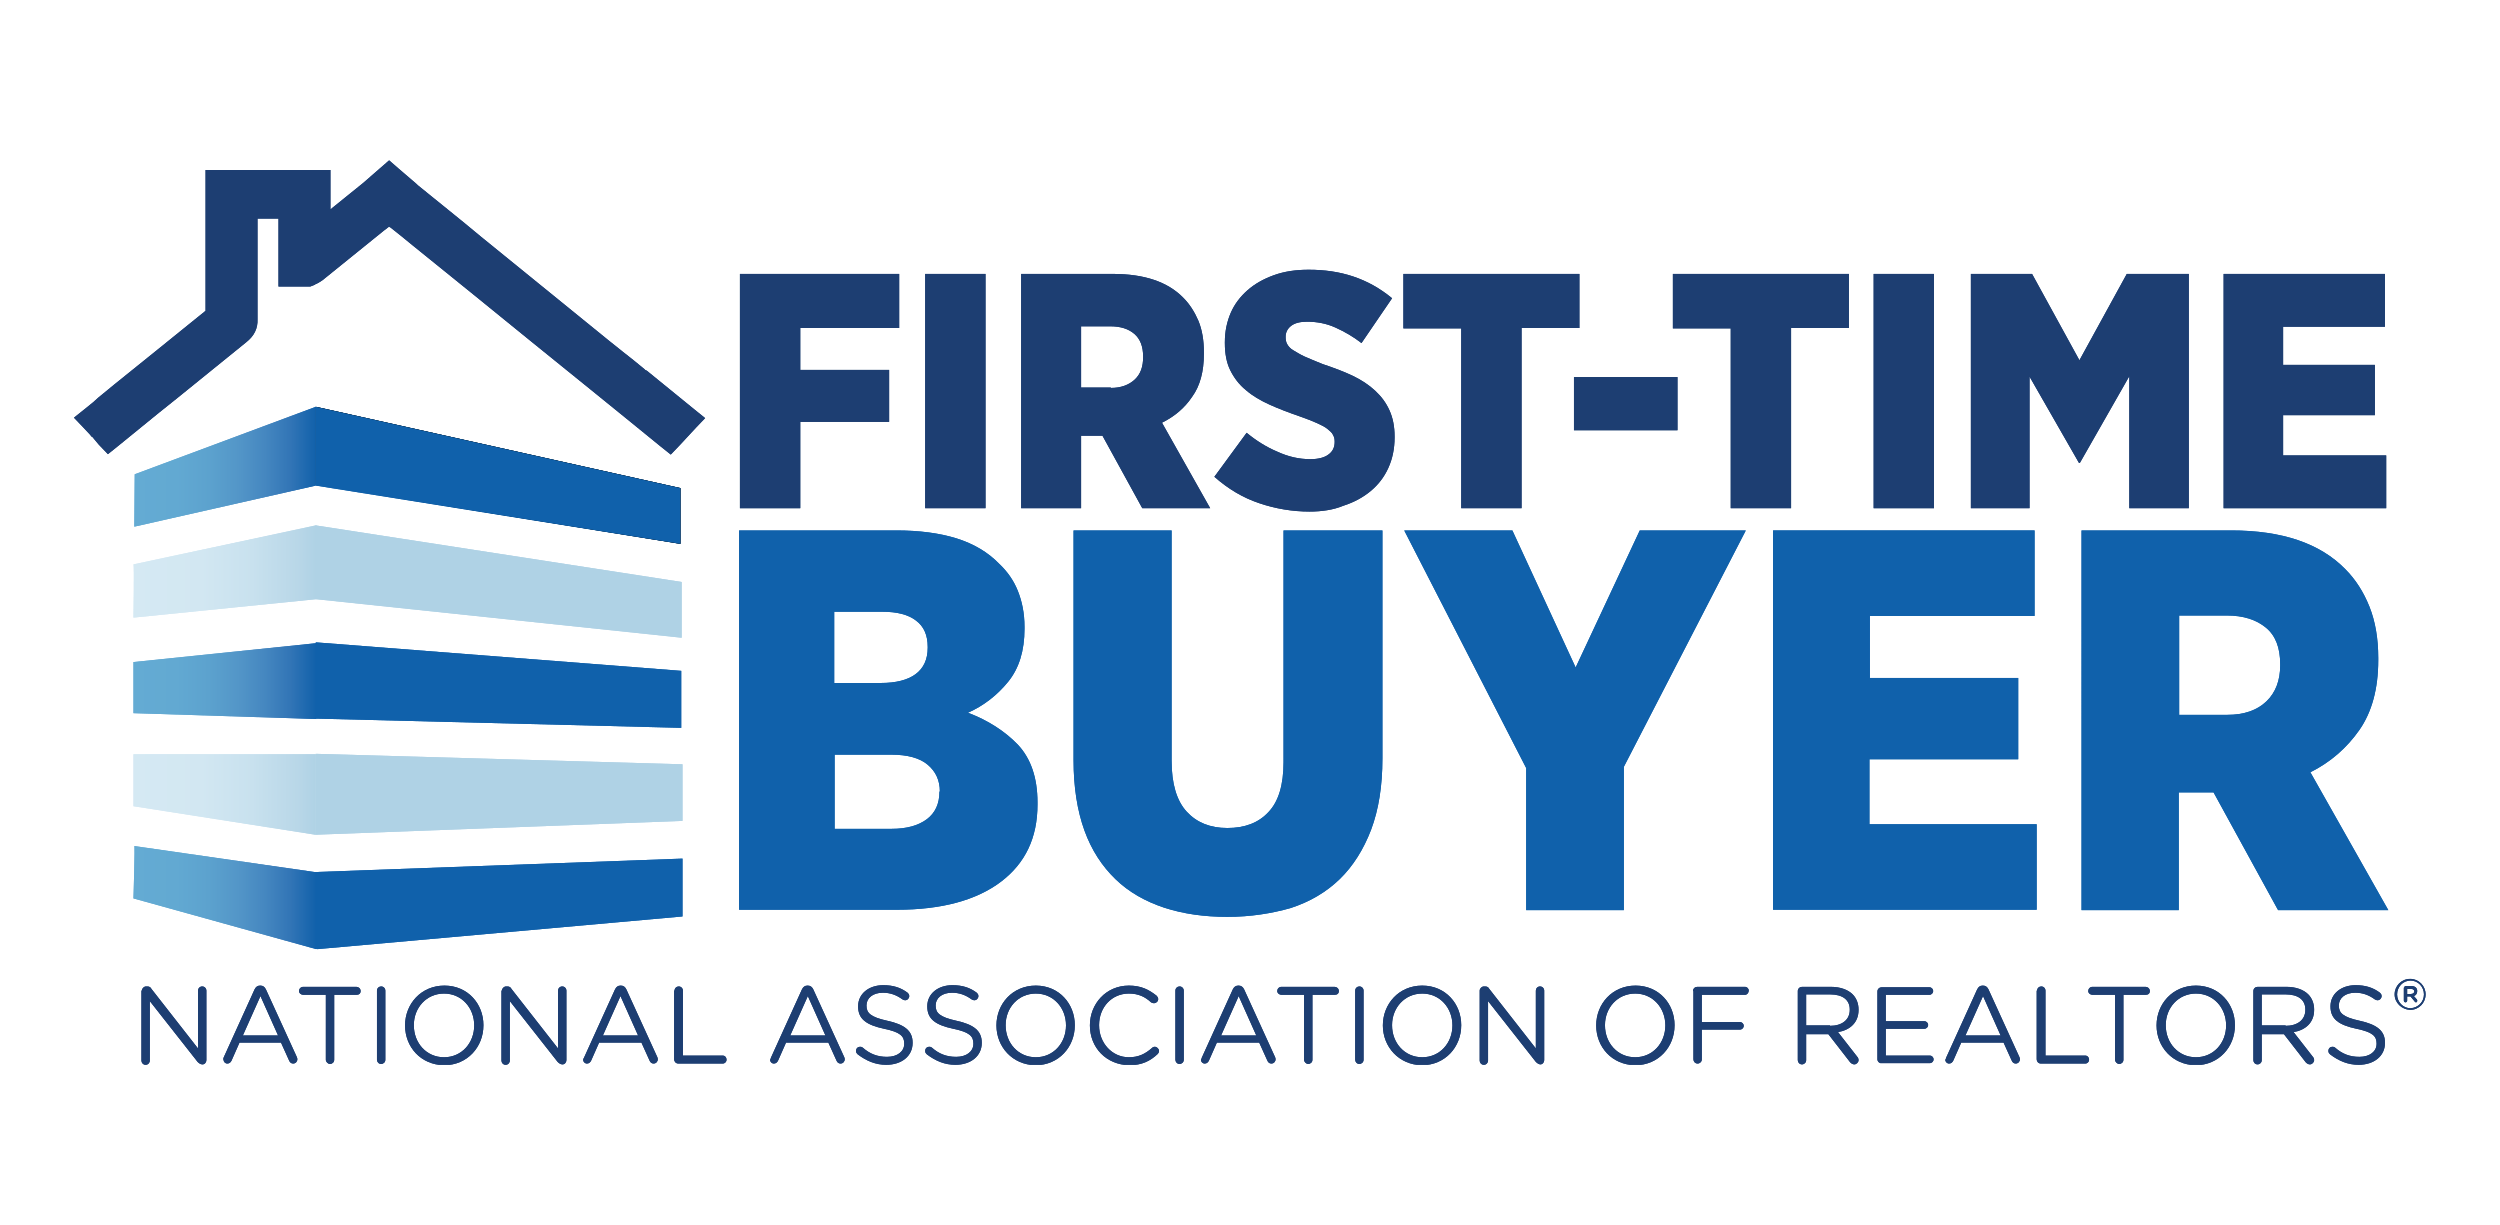 <?xml version="1.0" encoding="utf-8"?>
<svg version="1.1" xmlns:xlink="http://www.w3.org/1999/xlink" width="510px" height="250px" xmlns="http://www.w3.org/2000/svg">
  <defs>
    <path d="M 0 0  L 561.2 0  L 561.2 215.8  L 0 215.8  Z " fill-rule="evenodd" fill="black" id="path16" />
    <clipPath id="clip17">
      <use xlink:href="#path16" />
    </clipPath>
    <style type="text/css">
	.st0{fill:#1D3E72;}
	.st1{fill:#1061AB;}
	.st2{fill:#AFD2E5;}
	.st3{fill:url(#SVGID_1_);}
	.st4{fill:url(#SVGID_2_);}
	.st5{fill:url(#SVGID_3_);}
	.st6{fill:url(#SVGID_4_);}
	.st7{fill:url(#SVGID_5_);}
	.st8{fill:url(#SVGID_6_);}
	.st9{fill:url(#SVGID_7_);}
	.st10{fill:url(#SVGID_8_);}
	.st11{fill:url(#SVGID_9_);}
	.st12{fill:url(#SVGID_10_);}
</style>
    <defs>
</defs>
    <g>
	<path class="st0" d="M159,27.1h38v12.9h-23.6V50h21.2v12.4h-21.2V83H159V27.1z" />
	<path class="st0" d="M203.2,27.1h14.4V83h-14.4V27.1z" />
	<path class="st0" d="M226.1,27.1h21.9c7.5,0,13.1,1.9,16.8,5.7c1.5,1.5,2.7,3.4,3.6,5.5c0.9,2.2,1.3,4.7,1.3,7.5v0.4   c0,4.1-0.9,7.6-2.8,10.2c-1.8,2.7-4.2,4.7-7.2,6.2L271.2,83H255l-9.5-17.3h-5.1V83h-14.3V27.1z M247.5,54.3c2.4,0,4.3-0.7,5.7-2   s2-3.1,2-5.3v-0.2c0-2.4-0.7-4.2-2.1-5.4c-1.4-1.2-3.3-1.8-5.7-1.8h-7v14.6H247.5z" />
	<path class="st0" d="M294.9,83.8c-4.1,0-8.2-0.7-12-2c-3.9-1.3-7.4-3.4-10.7-6.3l7.7-10.5c2.3,1.9,4.7,3.4,7.3,4.5   c2.6,1.2,5.2,1.8,7.9,1.8c1.9,0,3.4-0.4,4.3-1.1c1-0.7,1.5-1.7,1.5-3v-0.1c0-0.6-0.1-1.1-0.4-1.6c-0.2-0.5-0.7-0.9-1.3-1.4   c-0.6-0.5-1.4-0.9-2.5-1.4c-1.1-0.5-2.4-1-4.1-1.6c-2.6-0.9-5-1.8-7.2-2.8c-2.2-1-4.1-2.1-5.7-3.5c-1.6-1.3-2.8-2.9-3.7-4.7   c-0.9-1.8-1.3-4-1.3-6.5v-0.2c0-2.6,0.5-4.9,1.4-7c0.9-2.1,2.3-3.9,4-5.4c1.7-1.5,3.8-2.7,6.3-3.6c2.5-0.9,5.2-1.3,8.3-1.3   c3.8,0,7.3,0.5,10.6,1.6c3.3,1.1,6.4,2.8,9.3,5.2l-7.3,10.7c-1.9-1.5-4-2.7-6.2-3.7c-2.2-1-4.5-1.4-6.8-1.4c-1.6,0-2.9,0.3-3.8,1   c-0.9,0.7-1.3,1.6-1.3,2.6v0.1c0,0.6,0.1,1.2,0.4,1.7c0.3,0.5,0.7,1,1.4,1.4s1.6,1,2.7,1.5c1.1,0.5,2.6,1.1,4.3,1.8   c2.7,0.9,5.1,1.8,7.2,2.8c2.1,1,3.9,2.2,5.4,3.6c1.5,1.4,2.6,2.9,3.4,4.7c0.8,1.8,1.2,3.8,1.2,6.2v0.2c0,2.7-0.5,5.1-1.5,7.3   c-1,2.2-2.4,4-4.2,5.5c-1.8,1.5-4,2.7-6.5,3.5C300.6,83.4,297.8,83.8,294.9,83.8z" />
	<path class="st0" d="M331.1,40.1h-13.8V27.1h42v12.9h-13.8V83h-14.4V40.1z" />
	<path class="st0" d="M358,51.7h24.7v12.7H358V51.7z" />
	<path class="st0" d="M395.4,40.1h-13.8V27.1h42v12.9h-13.8V83h-14.4V40.1z" />
	<path class="st0" d="M429.5,27.1h14.4V83h-14.4V27.1z" />
	<path class="st0" d="M452.5,27.1h14.8l11.3,20.6l11.3-20.6h14.8V83h-14.2V51.5l-11.8,20.7h-0.2l-11.8-20.6V83h-14V27.1z" />
	<path class="st0" d="M513,27.1h38.5v12.6h-24.3v9.1h21.9v12h-21.9v9.6h24.6V83H513V27.1z" />
</g>
    <g>
	<path class="st1" d="M158.8,88.3h37.5c5.4,0,10.2,0.6,14.4,1.9c4.1,1.3,7.5,3.3,10.2,6.1c1.9,1.8,3.4,3.9,4.4,6.4   c1,2.5,1.6,5.3,1.6,8.6v0.5c0,5.2-1.3,9.4-3.9,12.6c-2.6,3.2-5.8,5.7-9.6,7.4c4.8,1.8,8.8,4.4,11.9,7.6c3.1,3.3,4.7,7.9,4.7,13.8   v0.5c0,7.9-2.9,14-8.7,18.4c-5.8,4.4-14.1,6.7-24.8,6.7h-37.7V88.3z M203.8,116.1c0-2.8-0.9-4.9-2.8-6.3c-1.8-1.4-4.5-2.1-8-2.1   h-11.5v17h11.1c3.6,0,6.4-0.7,8.3-2.1c1.9-1.4,2.9-3.5,2.9-6.3V116.1z M206.7,150.6c0-2.7-1-4.8-2.9-6.4c-1.9-1.6-4.8-2.4-8.7-2.4   h-13.5v17.7h13.6c3.6,0,6.4-0.8,8.4-2.3s3-3.7,3-6.5V150.6z" />
	<path class="st1" d="M275.3,180.5c-5.5,0-10.5-0.7-15.1-2.2c-4.5-1.5-8.4-3.7-11.6-6.8c-3.2-3.1-5.7-6.9-7.4-11.6   c-1.7-4.7-2.6-10.3-2.6-16.8V88.3h23.4v55c0,5.4,1.2,9.5,3.6,12.1c2.4,2.6,5.6,3.9,9.7,3.9c4.1,0,7.4-1.2,9.8-3.8   c2.4-2.5,3.6-6.5,3.6-11.9V88.3h23.6v54.4c0,6.6-0.9,12.2-2.7,17c-1.8,4.7-4.3,8.7-7.5,11.8c-3.2,3.1-7.1,5.4-11.7,6.9   C285.8,179.7,280.8,180.5,275.3,180.5z" />
	<path class="st1" d="M346.6,145l-29.1-56.7h25.8l15.1,32.7l15.3-32.7H399l-29.1,56.4v34.2h-23.3V145z" />
	<path class="st1" d="M405.5,88.3h62.4v20.4h-39.3v14.8H464v19.4h-35.5v15.5h39.9v20.4h-62.9V88.3z" />
	<path class="st1" d="M479.2,88.3h35.6c12.2,0,21.2,3.1,27.2,9.2c2.5,2.5,4.4,5.5,5.8,9c1.4,3.5,2.1,7.6,2.1,12.2v0.6   c0,6.7-1.5,12.3-4.5,16.6c-3,4.3-6.9,7.7-11.7,10.1l18.6,32.9h-26.3l-15.4-28.1h-8.3v28.1h-23.2V88.3z M513.9,132.3   c4,0,7.1-1.1,9.3-3.2c2.2-2.1,3.3-5,3.3-8.6v-0.3c0-3.9-1.1-6.8-3.4-8.7c-2.3-1.9-5.4-2.9-9.3-2.9h-11.4v23.7H513.9z" />
</g>
    <g>
	<path class="st0" d="M16.3,198.1c0-0.5,0.5-1,1-1h0.3c0.5,0,0.8,0.2,1,0.6l11.1,14.2v-13.8c0-0.5,0.4-1,1-1c0.6,0,1,0.5,1,1v16.6   c0,0.5-0.4,1-0.9,1h-0.1c-0.4,0-0.8-0.3-1.1-0.6l-11.4-14.5v14.2c0,0.5-0.4,1-1,1c-0.6,0-1-0.5-1-1V198.1z" />
	<path class="st0" d="M35.8,214.1l7.4-16.3c0.3-0.6,0.7-0.9,1.3-0.9h0.1c0.6,0,1,0.3,1.3,0.9l7.4,16.2c0.1,0.2,0.1,0.4,0.1,0.5   c0,0.5-0.4,1-1,1c-0.5,0-0.8-0.3-1-0.8l-1.9-4.2H39.6l-1.9,4.3c-0.2,0.4-0.5,0.7-1,0.7c-0.5,0-0.9-0.4-0.9-0.9   C35.7,214.5,35.7,214.4,35.8,214.1z M48.8,208.8l-4.2-9.4l-4.2,9.4H48.8z" />
	<path class="st0" d="M60.1,199.1h-5.3c-0.5,0-1-0.4-1-0.9s0.4-1,1-1h12.7c0.5,0,1,0.4,1,1s-0.4,0.9-1,0.9h-5.3v15.5   c0,0.6-0.5,1-1,1s-1-0.5-1-1V199.1z" />
	<path class="st0" d="M72.4,198.1c0-0.6,0.5-1,1-1c0.6,0,1,0.5,1,1v16.5c0,0.6-0.5,1-1,1c-0.6,0-1-0.5-1-1V198.1z" />
	<path class="st0" d="M79.1,206.4L79.1,206.4c0-5.1,3.8-9.5,9.4-9.5c5.6,0,9.3,4.4,9.3,9.4v0.1c0,5.1-3.8,9.5-9.4,9.5   C82.8,215.8,79.1,211.5,79.1,206.4z M95.6,206.4L95.6,206.4c0-4.2-3-7.6-7.2-7.6s-7.2,3.4-7.2,7.5v0.1c0,4.2,3,7.6,7.2,7.6   S95.6,210.6,95.6,206.4z" />
	<path class="st0" d="M102.2,198.1c0-0.5,0.5-1,1-1h0.3c0.5,0,0.8,0.2,1,0.6l11.1,14.2v-13.8c0-0.5,0.4-1,1-1c0.6,0,1,0.5,1,1v16.6   c0,0.5-0.4,1-0.9,1h-0.1c-0.4,0-0.8-0.3-1.1-0.6l-11.4-14.5v14.2c0,0.5-0.4,1-1,1c-0.6,0-1-0.5-1-1V198.1z" />
	<path class="st0" d="M121.8,214.1l7.4-16.3c0.3-0.6,0.7-0.9,1.3-0.9h0.1c0.6,0,1,0.3,1.3,0.9l7.4,16.2c0.1,0.2,0.1,0.4,0.1,0.5   c0,0.5-0.4,1-1,1c-0.5,0-0.8-0.3-1-0.8l-1.9-4.2h-10.1l-1.9,4.3c-0.2,0.4-0.5,0.7-1,0.7c-0.5,0-0.9-0.4-0.9-0.9   C121.6,214.5,121.6,214.4,121.8,214.1z M134.7,208.8l-4.2-9.4l-4.2,9.4H134.7z" />
	<path class="st0" d="M143.4,198.1c0-0.6,0.5-1,1-1c0.6,0,1,0.5,1,1v15.5h9.5c0.5,0,0.9,0.4,0.9,1c0,0.5-0.4,0.9-0.9,0.9h-10.6   c-0.6,0-1-0.5-1-1V198.1z" />
	<path class="st0" d="M166.4,214.1l7.4-16.3c0.3-0.6,0.7-0.9,1.3-0.9h0.1c0.6,0,1,0.3,1.3,0.9l7.4,16.2c0.1,0.2,0.1,0.4,0.1,0.5   c0,0.5-0.4,1-1,1c-0.5,0-0.8-0.3-1-0.8l-1.9-4.2h-10.1l-1.9,4.3c-0.2,0.4-0.5,0.7-1,0.7c-0.5,0-0.9-0.4-0.9-0.9   C166.3,214.5,166.3,214.4,166.4,214.1z M179.4,208.8l-4.2-9.4l-4.2,9.4H179.4z" />
	<path class="st0" d="M187.1,213.3c-0.2-0.2-0.4-0.4-0.4-0.8c0-0.6,0.4-1,1-1c0.3,0,0.5,0.1,0.6,0.2c1.7,1.5,3.5,2.2,5.8,2.2   c2.5,0,4.1-1.3,4.1-3.1v-0.1c0-1.7-0.9-2.7-4.8-3.5c-4.2-0.9-6.2-2.3-6.2-5.3v-0.1c0-2.9,2.5-5,6-5c2.4,0,4.2,0.6,5.8,1.8   c0.2,0.2,0.4,0.4,0.4,0.8c0,0.5-0.4,1-1,1c-0.2,0-0.4-0.1-0.6-0.2c-1.5-1.1-3-1.6-4.7-1.6c-2.4,0-3.9,1.3-3.9,3v0.1   c0,1.7,0.9,2.7,5,3.6c4.1,0.9,6,2.4,6,5.2v0.1c0,3.1-2.6,5.2-6.3,5.2C191.4,215.8,189.2,214.9,187.1,213.3z" />
	<path class="st0" d="M203.6,213.3c-0.2-0.2-0.4-0.4-0.4-0.8c0-0.6,0.4-1,1-1c0.3,0,0.5,0.1,0.6,0.2c1.7,1.5,3.5,2.2,5.8,2.2   c2.5,0,4.1-1.3,4.1-3.1v-0.1c0-1.7-0.9-2.7-4.8-3.5c-4.2-0.9-6.2-2.3-6.2-5.3v-0.1c0-2.9,2.5-5,6-5c2.4,0,4.2,0.6,5.8,1.8   c0.2,0.2,0.4,0.4,0.4,0.8c0,0.5-0.4,1-1,1c-0.2,0-0.4-0.1-0.6-0.2c-1.5-1.1-3-1.6-4.7-1.6c-2.4,0-3.9,1.3-3.9,3v0.1   c0,1.7,0.9,2.7,5,3.6c4.1,0.9,6,2.4,6,5.2v0.1c0,3.1-2.6,5.2-6.3,5.2C207.9,215.8,205.7,214.9,203.6,213.3z" />
	<path class="st0" d="M220.2,206.4L220.2,206.4c0-5.1,3.8-9.5,9.4-9.5c5.6,0,9.3,4.4,9.3,9.4v0.1c0,5.1-3.8,9.5-9.4,9.5   C224,215.8,220.2,211.5,220.2,206.4z M236.8,206.4L236.8,206.4c0-4.2-3-7.6-7.2-7.6s-7.2,3.4-7.2,7.5v0.1c0,4.2,3,7.6,7.2,7.6   S236.8,210.6,236.8,206.4z" />
	<path class="st0" d="M242.5,206.4L242.5,206.4c0-5.2,3.9-9.5,9.3-9.5c3,0,4.8,1,6.6,2.4c0.2,0.2,0.4,0.5,0.4,0.8c0,0.6-0.5,1-1,1   c-0.3,0-0.5-0.1-0.7-0.2c-1.4-1.3-3-2.1-5.3-2.1c-4.1,0-7.1,3.3-7.1,7.5v0.1c0,4.2,3.1,7.6,7.1,7.6c2.3,0,3.9-0.8,5.5-2.2   c0.2-0.2,0.4-0.3,0.7-0.3c0.5,0,1,0.5,1,1c0,0.3-0.2,0.6-0.3,0.7c-1.8,1.7-3.8,2.7-6.8,2.7C246.4,215.8,242.5,211.7,242.5,206.4z" />
	<path class="st0" d="M262.9,198.1c0-0.6,0.5-1,1-1c0.6,0,1,0.5,1,1v16.5c0,0.6-0.5,1-1,1c-0.6,0-1-0.5-1-1V198.1z" />
	<path class="st0" d="M269.2,214.1l7.4-16.3c0.3-0.6,0.7-0.9,1.3-0.9h0.1c0.6,0,1,0.3,1.3,0.9l7.4,16.2c0.1,0.2,0.1,0.4,0.1,0.5   c0,0.5-0.4,1-1,1c-0.5,0-0.8-0.3-1-0.8l-1.9-4.2h-10.1l-1.9,4.3c-0.2,0.4-0.5,0.7-1,0.7c-0.5,0-0.9-0.4-0.9-0.9   C269.1,214.5,269.1,214.4,269.2,214.1z M282.2,208.8l-4.2-9.4l-4.2,9.4H282.2z" />
	<path class="st0" d="M293.5,199.1h-5.3c-0.5,0-1-0.4-1-0.9s0.4-1,1-1h12.7c0.5,0,1,0.4,1,1s-0.4,0.9-1,0.9h-5.3v15.5   c0,0.6-0.5,1-1,1s-1-0.5-1-1V199.1z" />
	<path class="st0" d="M305.8,198.1c0-0.6,0.5-1,1-1c0.6,0,1,0.5,1,1v16.5c0,0.6-0.5,1-1,1c-0.6,0-1-0.5-1-1V198.1z" />
	<path class="st0" d="M312.4,206.4L312.4,206.4c0-5.1,3.8-9.5,9.4-9.5c5.6,0,9.3,4.4,9.3,9.4v0.1c0,5.1-3.8,9.5-9.4,9.5   C316.2,215.8,312.4,211.5,312.4,206.4z M329,206.4L329,206.4c0-4.2-3-7.6-7.2-7.6s-7.2,3.4-7.2,7.5v0.1c0,4.2,3,7.6,7.2,7.6   S329,210.6,329,206.4z" />
	<path class="st0" d="M335.5,198.1c0-0.5,0.5-1,1-1h0.3c0.5,0,0.8,0.2,1,0.6l11.1,14.2v-13.8c0-0.5,0.4-1,1-1c0.6,0,1,0.5,1,1v16.6   c0,0.5-0.4,1-0.9,1H350c-0.4,0-0.8-0.3-1.1-0.6l-11.4-14.5v14.2c0,0.5-0.4,1-1,1c-0.6,0-1-0.5-1-1V198.1z" />
	<path class="st0" d="M363.3,206.4L363.3,206.4c0-5.1,3.8-9.5,9.4-9.5c5.6,0,9.3,4.4,9.3,9.4v0.1c0,5.1-3.8,9.5-9.4,9.5   C367,215.8,363.3,211.5,363.3,206.4z M379.8,206.4L379.8,206.4c0-4.2-3-7.6-7.2-7.6s-7.2,3.4-7.2,7.5v0.1c0,4.2,3,7.6,7.2,7.6   S379.8,210.6,379.8,206.4z" />
	<path class="st0" d="M386.4,198.2c0-0.6,0.5-1,1-1h11.4c0.5,0,0.9,0.4,0.9,0.9c0,0.5-0.4,1-0.9,1h-10.3v6.5h9.1   c0.5,0,0.9,0.4,0.9,0.9c0,0.5-0.4,0.9-0.9,0.9h-9.1v7.1c0,0.6-0.5,1-1,1c-0.6,0-1-0.5-1-1V198.2z" />
	<path class="st0" d="M411.4,198.2c0-0.6,0.5-1,1-1h6.9c2.3,0,4.1,0.7,5.2,1.8c0.9,0.9,1.4,2.2,1.4,3.6v0.1c0,3-2,4.8-4.9,5.3   l4.6,5.9c0.2,0.2,0.3,0.5,0.3,0.8c0,0.5-0.5,1-1,1c-0.4,0-0.7-0.2-1-0.5l-5.2-6.7h-5.3v6.2c0,0.6-0.5,1-1,1c-0.6,0-1-0.5-1-1V198.2   z M419.1,206.5c2.8,0,4.7-1.4,4.7-3.8v-0.1c0-2.3-1.7-3.6-4.7-3.6h-5.7v7.4H419.1z" />
	<path class="st0" d="M430.4,214.5v-16.2c0-0.6,0.5-1,1-1h11.4c0.5,0,0.9,0.4,0.9,0.9c0,0.5-0.4,0.9-0.9,0.9h-10.4v6.3h9.2   c0.5,0,0.9,0.4,0.9,0.9c0,0.5-0.4,0.9-0.9,0.9h-9.2v6.4h10.5c0.5,0,0.9,0.4,0.9,0.9c0,0.5-0.4,0.9-0.9,0.9h-11.5   C430.9,215.5,430.4,215,430.4,214.5z" />
	<path class="st0" d="M446.8,214.1l7.4-16.3c0.3-0.6,0.7-0.9,1.3-0.9h0.1c0.6,0,1,0.3,1.3,0.9l7.4,16.2c0.1,0.2,0.1,0.4,0.1,0.5   c0,0.5-0.4,1-1,1c-0.5,0-0.8-0.3-1-0.8l-1.9-4.2h-10.1l-1.9,4.3c-0.2,0.4-0.5,0.7-1,0.7c-0.5,0-0.9-0.4-0.9-0.9   C446.7,214.5,446.7,214.4,446.8,214.1z M459.8,208.8l-4.2-9.4l-4.2,9.4H459.8z" />
	<path class="st0" d="M468.5,198.1c0-0.6,0.5-1,1-1c0.6,0,1,0.5,1,1v15.5h9.5c0.5,0,0.9,0.4,0.9,1c0,0.5-0.4,0.9-0.9,0.9h-10.6   c-0.6,0-1-0.5-1-1V198.1z" />
	<path class="st0" d="M487,199.1h-5.3c-0.5,0-1-0.4-1-0.9s0.4-1,1-1h12.7c0.5,0,1,0.4,1,1s-0.4,0.9-1,0.9h-5.3v15.5c0,0.6-0.5,1-1,1   s-1-0.5-1-1V199.1z" />
	<path class="st0" d="M497,206.4L497,206.4c0-5.1,3.8-9.5,9.4-9.5c5.6,0,9.3,4.4,9.3,9.4v0.1c0,5.1-3.8,9.5-9.4,9.5   C500.8,215.8,497,211.5,497,206.4z M513.6,206.4L513.6,206.4c0-4.2-3-7.6-7.2-7.6s-7.2,3.4-7.2,7.5v0.1c0,4.2,3,7.6,7.2,7.6   S513.6,210.6,513.6,206.4z" />
	<path class="st0" d="M520.1,198.2c0-0.6,0.5-1,1-1h6.9c2.3,0,4.1,0.7,5.2,1.8c0.9,0.9,1.4,2.2,1.4,3.6v0.1c0,3-2,4.8-4.9,5.3   l4.6,5.9c0.2,0.2,0.3,0.5,0.3,0.8c0,0.5-0.5,1-1,1c-0.4,0-0.7-0.2-1-0.5l-5.2-6.7h-5.3v6.2c0,0.6-0.5,1-1,1c-0.6,0-1-0.5-1-1V198.2   z M527.8,206.5c2.8,0,4.7-1.4,4.7-3.8v-0.1c0-2.3-1.7-3.6-4.7-3.6h-5.7v7.4H527.8z" />
	<path class="st0" d="M538.4,213.3c-0.2-0.2-0.4-0.4-0.4-0.8c0-0.6,0.4-1,1-1c0.3,0,0.5,0.1,0.6,0.2c1.7,1.5,3.5,2.2,5.8,2.2   c2.5,0,4.1-1.3,4.1-3.1v-0.1c0-1.7-0.9-2.7-4.8-3.5c-4.2-0.9-6.2-2.3-6.2-5.3v-0.1c0-2.9,2.5-5,6-5c2.4,0,4.2,0.6,5.8,1.8   c0.2,0.2,0.4,0.4,0.4,0.8c0,0.5-0.4,1-1,1c-0.2,0-0.4-0.1-0.6-0.2c-1.5-1.1-3-1.6-4.7-1.6c-2.4,0-3.9,1.3-3.9,3v0.1   c0,1.7,0.9,2.7,5,3.6c4.1,0.9,6,2.4,6,5.2v0.1c0,3.1-2.6,5.2-6.3,5.2C542.7,215.8,540.5,214.9,538.4,213.3z" />
	<path class="st0" d="M553.8,199L553.8,199c0-2,1.6-3.7,3.7-3.7c2.1,0,3.7,1.7,3.7,3.7v0c0,2-1.6,3.7-3.7,3.7   C555.5,202.6,553.8,201,553.8,199z M560.8,199L560.8,199c0-1.8-1.4-3.3-3.2-3.3c-1.8,0-3.2,1.5-3.2,3.3v0c0,1.8,1.4,3.3,3.2,3.3   C559.4,202.2,560.8,200.8,560.8,199z M556.1,197.4c0-0.2,0.1-0.4,0.4-0.4h1.3c0.8,0,1.4,0.4,1.4,1.2c0,0.6-0.3,1-0.8,1.2l0.7,0.8   c0.1,0.1,0.1,0.2,0.1,0.3c0,0.2-0.1,0.4-0.3,0.4c-0.1,0-0.3-0.1-0.3-0.2l-1-1.2h-0.8v1c0,0.2-0.2,0.4-0.4,0.4   c-0.2,0-0.4-0.2-0.4-0.4V197.4z M557.7,198.9c0.5,0,0.8-0.3,0.8-0.6c0-0.4-0.3-0.6-0.8-0.6h-0.9v1.2H557.7z" />
</g>
    <g>
	<polygon class="st1" points="57.9,133.2 145,135.4 145,121.8 57.8,115 57.8,133.2  " />
	<polygon class="st2" points="145.3,157.6 145.3,144.1 57.8,141.6 57.8,160.9  " />
	<polygon class="st1" points="58.2,188.2 145.3,180.4 145.3,166.6 57.8,169.8 57.8,188.1  " />
	<g>
		<polygon points="144.8,91.5 144.8,78.2 57.8,58.8 57.8,77.4   " />
	</g>
	<g>
		<polygon class="st1" points="144.8,91.5 144.8,78.2 57.8,58.8 57.8,77.6   " />
	</g>
	<polygon class="st2" points="145.1,113.9 145.1,100.6 57.8,87.1 57.8,104.7  " />
	<linearGradient id="SVGID_1_" gradientUnits="userSpaceOnUse" x1="14.266" y1="98.088" x2="57.844" y2="98.088">
		<stop offset="0" style="stop-color:#D5E9F3" />
		<stop offset="0.374" style="stop-color:#D2E7F2" />
		<stop offset="0.65" style="stop-color:#C8E1EE" />
		<stop offset="0.895" style="stop-color:#B9D7E8" />
		<stop offset="1" style="stop-color:#AFD2E5" />
	</linearGradient>
	<path class="st3" d="M14.3,96.4c0.2,0,0,12.7,0,12.7l43.6-4.4l0,0.1l0-17.7l-0.1,0L14.3,96.4z" />
	<linearGradient id="SVGID_2_" gradientUnits="userSpaceOnUse" x1="14.266" y1="124.123" x2="57.837" y2="124.123">
		<stop offset="0" style="stop-color:#64ABD3" />
		<stop offset="0.235" style="stop-color:#62A9D2" />
		<stop offset="0.412" style="stop-color:#5CA2CE" />
		<stop offset="0.572" style="stop-color:#5396C8" />
		<stop offset="0.72" style="stop-color:#4587C0" />
		<stop offset="0.86" style="stop-color:#3275B6" />
		<stop offset="0.993" style="stop-color:#1362AB" />
		<stop offset="1" style="stop-color:#1061AB" />
	</linearGradient>
	<path class="st4" d="M14.3,119.7c0-0.3,0,12.2,0,12.2l43.6,1.4v-18.1l0,0L14.3,119.7z" />
	<linearGradient id="SVGID_3_" gradientUnits="userSpaceOnUse" x1="14.266" y1="151.237" x2="57.837" y2="151.237">
		<stop offset="0" style="stop-color:#D5E9F3" />
		<stop offset="0.374" style="stop-color:#D2E7F2" />
		<stop offset="0.65" style="stop-color:#C8E1EE" />
		<stop offset="0.895" style="stop-color:#B9D7E8" />
		<stop offset="1" style="stop-color:#AFD2E5" />
	</linearGradient>
	<path class="st5" d="M14.3,141.6c0,0.7,0,12.5,0,12.5l43.4,6.8l0.1,0v-19.2l-0.4,0H14.3z" />
	<linearGradient id="SVGID_4_" gradientUnits="userSpaceOnUse" x1="14.266" y1="175.855" x2="57.837" y2="175.855">
		<stop offset="0" style="stop-color:#64ABD3" />
		<stop offset="0.235" style="stop-color:#62A9D2" />
		<stop offset="0.412" style="stop-color:#5CA2CE" />
		<stop offset="0.572" style="stop-color:#5396C8" />
		<stop offset="0.72" style="stop-color:#4587C0" />
		<stop offset="0.86" style="stop-color:#3275B6" />
		<stop offset="0.993" style="stop-color:#1362AB" />
		<stop offset="1" style="stop-color:#1061AB" />
	</linearGradient>
	<path class="st6" d="M14.5,163.6c0.2-0.3-0.2,12.5-0.2,12.5l43.6,12.1v-18.4l-0.4,0L14.5,163.6z" />
	<path class="st0" d="M148.1,59.4l-11.3-9.2l-0.2-0.1l-0.2-0.1l-0.2-0.2c-1.7-1.4-3.4-2.8-5.1-4.1l-3.5-2.8   c-10.1-8.2-20.3-16.5-30.4-24.7C92.2,14,87.1,10,82.1,5.9l-0.3-0.3L77.6,2l-2.3-2L73,2l-3.9,3.4c-2.6,2.1-5.2,4.2-7.8,6.3   c0-1,0-2.1,0-3.1c0-0.2,0-0.3,0-0.5V2.3h-6.1c-0.2,0-0.4,0-0.7,0l-4.4,0c-3.2,0-6.5,0-9.7,0l-2.3,0c-0.3,0-0.5,0-0.8,0h-5.8V8   c0,0.1,0,0.2,0,0.4l0,0.4c0,8.9,0,18,0,27.1c-7.3,5.9-14.7,11.9-21.8,17.6l-3.9,3.2c-0.4,0.4-0.8,0.7-1.1,1l-2.1,1.7l-2.5,2   l2.2,2.3l1.5,1.6c0.1,0.1,0.3,0.3,0.4,0.5c0.1,0.1,0.2,0.2,0.3,0.2L6,67.8l2.2,2.3l2.5-2l9.7-7.9l4.5-3.6   c5.3-4.3,10.9-8.8,16.3-13.2c1.9-1.5,2.8-3.3,2.7-5.5c0-6.4,0-13,0-19.3c0-1.6,0-3.1,0-4.7h5c0,0.5,0,1,0,1.6c0,2.2,0,4.4,0,6.6h0   V24c0,0,0,0,0,0c0,0,0,0,0,0v6.1h6.1c0,0,0,0,0,0c0,0,0,0,0,0h1.5v0l0,0h0v0c0,0,1.1-0.4,1.2-0.5c0,0,0,0-0.1,0   c0.6-0.2,1.2-0.6,1.8-1c4.9-3.9,9.7-7.9,14.6-11.8l1.3-1c0.1,0.1,0.2,0.2,0.3,0.2c1.8,1.4,3.5,2.8,5.2,4.2   c4.7,3.8,9.4,7.6,14.1,11.4c4.8,3.9,9.6,7.8,14.4,11.7c5.1,4.1,10.1,8.2,15.2,12.3l8.5,6.9l7,5.7l2.5,2l2.2-2.3l3.8-4.1l2.2-2.3   L148.1,59.4z M142.1,65.8l3.8-4.1l-11.3-9.2l11.3,9.2L142.1,65.8z" />
	<linearGradient id="SVGID_5_" gradientUnits="userSpaceOnUse" x1="14.503" y1="73.098" x2="57.839" y2="73.098">
		<stop offset="0" style="stop-color:#64ABD3" />
		<stop offset="0.235" style="stop-color:#62A9D2" />
		<stop offset="0.412" style="stop-color:#5CA2CE" />
		<stop offset="0.572" style="stop-color:#5396C8" />
		<stop offset="0.72" style="stop-color:#4587C0" />
		<stop offset="0.86" style="stop-color:#3275B6" />
		<stop offset="0.993" style="stop-color:#1362AB" />
		<stop offset="1" style="stop-color:#1061AB" />
	</linearGradient>
	<path class="st7" d="M14.6,74.9c0-0.3-0.1,12.5-0.1,12.5l43.3-9.8l0,0l0-18.6l0-0.2L14.6,74.9z" />
</g>
    <filter x="-50.00%" y="-50.00%" width="200.00%" height="200.00%" filterUnits="objectBoundingBox" id="filter18">
      <feColorMatrix type="matrix" values="1 0 0 0 0  0 1 0 0 0  0 0 1 0 0  0 0 0 1 0  " in="SourceGraphic" />
    </filter>
    <filter x="-27px" y="-43px" width="510px" height="250px" filterUnits="userSpaceOnUse" id="filter19">
      <feOffset dx="0" dy="0" in="SourceAlpha" result="shadowOffsetInner" />
      <feGaussianBlur stdDeviation="7.5" in="shadowOffsetInner" result="shadowGaussian" />
      <feComposite in2="shadowGaussian" operator="atop" in="SourceAlpha" result="shadowComposite" />
      <feColorMatrix type="matrix" values="0 0 0 0 1  0 0 0 0 1  0 0 0 0 1  0 0 0 0.953 0  " in="shadowComposite" />
    </filter>
    <g id="widget20">
      <g transform="matrix(0.855 0 0 0.855 -12 -10.288 )" clip-path="url(#clip17)" filter="url(#filter18)">
        <style type="text/css">
	.st0{fill:#1D3E72;}
	.st1{fill:#1061AB;}
	.st2{fill:#AFD2E5;}
	.st3{fill:url(#SVGID_1_);}
	.st4{fill:url(#SVGID_2_);}
	.st5{fill:url(#SVGID_3_);}
	.st6{fill:url(#SVGID_4_);}
	.st7{fill:url(#SVGID_5_);}
	.st8{fill:url(#SVGID_6_);}
	.st9{fill:url(#SVGID_7_);}
	.st10{fill:url(#SVGID_8_);}
	.st11{fill:url(#SVGID_9_);}
	.st12{fill:url(#SVGID_10_);}
</style>
        <g>
	<path class="st0" d="M159,27.1h38v12.9h-23.6V50h21.2v12.4h-21.2V83H159V27.1z" />
	<path class="st0" d="M203.2,27.1h14.4V83h-14.4V27.1z" />
	<path class="st0" d="M226.1,27.1h21.9c7.5,0,13.1,1.9,16.8,5.7c1.5,1.5,2.7,3.4,3.6,5.5c0.9,2.2,1.3,4.7,1.3,7.5v0.4   c0,4.1-0.9,7.6-2.8,10.2c-1.8,2.7-4.2,4.7-7.2,6.2L271.2,83H255l-9.5-17.3h-5.1V83h-14.3V27.1z M247.5,54.3c2.4,0,4.3-0.7,5.7-2   s2-3.1,2-5.3v-0.2c0-2.4-0.7-4.2-2.1-5.4c-1.4-1.2-3.3-1.8-5.7-1.8h-7v14.6H247.5z" />
	<path class="st0" d="M294.9,83.8c-4.1,0-8.2-0.7-12-2c-3.9-1.3-7.4-3.4-10.7-6.3l7.7-10.5c2.3,1.9,4.7,3.4,7.3,4.5   c2.6,1.2,5.2,1.8,7.9,1.8c1.9,0,3.4-0.4,4.3-1.1c1-0.7,1.5-1.7,1.5-3v-0.1c0-0.6-0.1-1.1-0.4-1.6c-0.2-0.5-0.7-0.9-1.3-1.4   c-0.6-0.5-1.4-0.9-2.5-1.4c-1.1-0.5-2.4-1-4.1-1.6c-2.6-0.9-5-1.8-7.2-2.8c-2.2-1-4.1-2.1-5.7-3.5c-1.6-1.3-2.8-2.9-3.7-4.7   c-0.9-1.8-1.3-4-1.3-6.5v-0.2c0-2.6,0.5-4.9,1.4-7c0.9-2.1,2.3-3.9,4-5.4c1.7-1.5,3.8-2.7,6.3-3.6c2.5-0.9,5.2-1.3,8.3-1.3   c3.8,0,7.3,0.5,10.6,1.6c3.3,1.1,6.4,2.8,9.3,5.2l-7.3,10.7c-1.9-1.5-4-2.7-6.2-3.7c-2.2-1-4.5-1.4-6.8-1.4c-1.6,0-2.9,0.3-3.8,1   c-0.9,0.7-1.3,1.6-1.3,2.6v0.1c0,0.6,0.1,1.2,0.4,1.7c0.3,0.5,0.7,1,1.4,1.4s1.6,1,2.7,1.5c1.1,0.5,2.6,1.1,4.3,1.8   c2.7,0.9,5.1,1.8,7.2,2.8c2.1,1,3.9,2.2,5.4,3.6c1.5,1.4,2.6,2.9,3.4,4.7c0.8,1.8,1.2,3.8,1.2,6.2v0.2c0,2.7-0.5,5.1-1.5,7.3   c-1,2.2-2.4,4-4.2,5.5c-1.8,1.5-4,2.7-6.5,3.5C300.6,83.4,297.8,83.8,294.9,83.8z" />
	<path class="st0" d="M331.1,40.1h-13.8V27.1h42v12.9h-13.8V83h-14.4V40.1z" />
	<path class="st0" d="M358,51.7h24.7v12.7H358V51.7z" />
	<path class="st0" d="M395.4,40.1h-13.8V27.1h42v12.9h-13.8V83h-14.4V40.1z" />
	<path class="st0" d="M429.5,27.1h14.4V83h-14.4V27.1z" />
	<path class="st0" d="M452.5,27.1h14.8l11.3,20.6l11.3-20.6h14.8V83h-14.2V51.5l-11.8,20.7h-0.2l-11.8-20.6V83h-14V27.1z" />
	<path class="st0" d="M513,27.1h38.5v12.6h-24.3v9.1h21.9v12h-21.9v9.6h24.6V83H513V27.1z" />
</g>
        <g>
	<path class="st1" d="M158.8,88.3h37.5c5.4,0,10.2,0.6,14.4,1.9c4.1,1.3,7.5,3.3,10.2,6.1c1.9,1.8,3.4,3.9,4.4,6.4   c1,2.5,1.6,5.3,1.6,8.6v0.5c0,5.2-1.3,9.4-3.9,12.6c-2.6,3.2-5.8,5.7-9.6,7.4c4.8,1.8,8.8,4.4,11.9,7.6c3.1,3.3,4.7,7.9,4.7,13.8   v0.5c0,7.9-2.9,14-8.7,18.4c-5.8,4.4-14.1,6.7-24.8,6.7h-37.7V88.3z M203.8,116.1c0-2.8-0.9-4.9-2.8-6.3c-1.8-1.4-4.5-2.1-8-2.1   h-11.5v17h11.1c3.6,0,6.4-0.7,8.3-2.1c1.9-1.4,2.9-3.5,2.9-6.3V116.1z M206.7,150.6c0-2.7-1-4.8-2.9-6.4c-1.9-1.6-4.8-2.4-8.7-2.4   h-13.5v17.7h13.6c3.6,0,6.4-0.8,8.4-2.3s3-3.7,3-6.5V150.6z" />
	<path class="st1" d="M275.3,180.5c-5.5,0-10.5-0.7-15.1-2.2c-4.5-1.5-8.4-3.7-11.6-6.8c-3.2-3.1-5.7-6.9-7.4-11.6   c-1.7-4.7-2.6-10.3-2.6-16.8V88.3h23.4v55c0,5.4,1.2,9.5,3.6,12.1c2.4,2.6,5.6,3.9,9.7,3.9c4.1,0,7.4-1.2,9.8-3.8   c2.4-2.5,3.6-6.5,3.6-11.9V88.3h23.6v54.4c0,6.6-0.9,12.2-2.7,17c-1.8,4.7-4.3,8.7-7.5,11.8c-3.2,3.1-7.1,5.4-11.7,6.9   C285.8,179.7,280.8,180.5,275.3,180.5z" />
	<path class="st1" d="M346.6,145l-29.1-56.7h25.8l15.1,32.7l15.3-32.7H399l-29.1,56.4v34.2h-23.3V145z" />
	<path class="st1" d="M405.5,88.3h62.4v20.4h-39.3v14.8H464v19.4h-35.5v15.5h39.9v20.4h-62.9V88.3z" />
	<path class="st1" d="M479.2,88.3h35.6c12.2,0,21.2,3.1,27.2,9.2c2.5,2.5,4.4,5.5,5.8,9c1.4,3.5,2.1,7.6,2.1,12.2v0.6   c0,6.7-1.5,12.3-4.5,16.6c-3,4.3-6.9,7.7-11.7,10.1l18.6,32.9h-26.3l-15.4-28.1h-8.3v28.1h-23.2V88.3z M513.9,132.3   c4,0,7.1-1.1,9.3-3.2c2.2-2.1,3.3-5,3.3-8.6v-0.3c0-3.9-1.1-6.8-3.4-8.7c-2.3-1.9-5.4-2.9-9.3-2.9h-11.4v23.7H513.9z" />
</g>
        <g>
	<path class="st0" d="M16.3,198.1c0-0.5,0.5-1,1-1h0.3c0.5,0,0.8,0.2,1,0.6l11.1,14.2v-13.8c0-0.5,0.4-1,1-1c0.6,0,1,0.5,1,1v16.6   c0,0.5-0.4,1-0.9,1h-0.1c-0.4,0-0.8-0.3-1.1-0.6l-11.4-14.5v14.2c0,0.5-0.4,1-1,1c-0.6,0-1-0.5-1-1V198.1z" />
	<path class="st0" d="M35.8,214.1l7.4-16.3c0.3-0.6,0.7-0.9,1.3-0.9h0.1c0.6,0,1,0.3,1.3,0.9l7.4,16.2c0.1,0.2,0.1,0.4,0.1,0.5   c0,0.5-0.4,1-1,1c-0.5,0-0.8-0.3-1-0.8l-1.9-4.2H39.6l-1.9,4.3c-0.2,0.4-0.5,0.7-1,0.7c-0.5,0-0.9-0.4-0.9-0.9   C35.7,214.5,35.7,214.4,35.8,214.1z M48.8,208.8l-4.2-9.4l-4.2,9.4H48.8z" />
	<path class="st0" d="M60.1,199.1h-5.3c-0.5,0-1-0.4-1-0.9s0.4-1,1-1h12.7c0.5,0,1,0.4,1,1s-0.4,0.9-1,0.9h-5.3v15.5   c0,0.6-0.5,1-1,1s-1-0.5-1-1V199.1z" />
	<path class="st0" d="M72.4,198.1c0-0.6,0.5-1,1-1c0.6,0,1,0.5,1,1v16.5c0,0.6-0.5,1-1,1c-0.6,0-1-0.5-1-1V198.1z" />
	<path class="st0" d="M79.1,206.4L79.1,206.4c0-5.1,3.8-9.5,9.4-9.5c5.6,0,9.3,4.4,9.3,9.4v0.1c0,5.1-3.8,9.5-9.4,9.5   C82.8,215.8,79.1,211.5,79.1,206.4z M95.6,206.4L95.6,206.4c0-4.2-3-7.6-7.2-7.6s-7.2,3.4-7.2,7.5v0.1c0,4.2,3,7.6,7.2,7.6   S95.6,210.6,95.6,206.4z" />
	<path class="st0" d="M102.2,198.1c0-0.5,0.5-1,1-1h0.3c0.5,0,0.8,0.2,1,0.6l11.1,14.2v-13.8c0-0.5,0.4-1,1-1c0.6,0,1,0.5,1,1v16.6   c0,0.5-0.4,1-0.9,1h-0.1c-0.4,0-0.8-0.3-1.1-0.6l-11.4-14.5v14.2c0,0.5-0.4,1-1,1c-0.6,0-1-0.5-1-1V198.1z" />
	<path class="st0" d="M121.8,214.1l7.4-16.3c0.3-0.6,0.7-0.9,1.3-0.9h0.1c0.6,0,1,0.3,1.3,0.9l7.4,16.2c0.1,0.2,0.1,0.4,0.1,0.5   c0,0.5-0.4,1-1,1c-0.5,0-0.8-0.3-1-0.8l-1.9-4.2h-10.1l-1.9,4.3c-0.2,0.4-0.5,0.7-1,0.7c-0.5,0-0.9-0.4-0.9-0.9   C121.6,214.5,121.6,214.4,121.8,214.1z M134.7,208.8l-4.2-9.4l-4.2,9.4H134.7z" />
	<path class="st0" d="M143.4,198.1c0-0.6,0.5-1,1-1c0.6,0,1,0.5,1,1v15.5h9.5c0.5,0,0.9,0.4,0.9,1c0,0.5-0.4,0.9-0.9,0.9h-10.6   c-0.6,0-1-0.5-1-1V198.1z" />
	<path class="st0" d="M166.4,214.1l7.4-16.3c0.3-0.6,0.7-0.9,1.3-0.9h0.1c0.6,0,1,0.3,1.3,0.9l7.4,16.2c0.1,0.2,0.1,0.4,0.1,0.5   c0,0.5-0.4,1-1,1c-0.5,0-0.8-0.3-1-0.8l-1.9-4.2h-10.1l-1.9,4.3c-0.2,0.4-0.5,0.7-1,0.7c-0.5,0-0.9-0.4-0.9-0.9   C166.3,214.5,166.3,214.4,166.4,214.1z M179.4,208.8l-4.2-9.4l-4.2,9.4H179.4z" />
	<path class="st0" d="M187.1,213.3c-0.2-0.2-0.4-0.4-0.4-0.8c0-0.6,0.4-1,1-1c0.3,0,0.5,0.1,0.6,0.2c1.7,1.5,3.5,2.2,5.8,2.2   c2.5,0,4.1-1.3,4.1-3.1v-0.1c0-1.7-0.9-2.7-4.8-3.5c-4.2-0.9-6.2-2.3-6.2-5.3v-0.1c0-2.9,2.5-5,6-5c2.4,0,4.2,0.6,5.8,1.8   c0.2,0.2,0.4,0.4,0.4,0.8c0,0.5-0.4,1-1,1c-0.2,0-0.4-0.1-0.6-0.2c-1.5-1.1-3-1.6-4.7-1.6c-2.4,0-3.9,1.3-3.9,3v0.1   c0,1.7,0.9,2.7,5,3.6c4.1,0.9,6,2.4,6,5.2v0.1c0,3.1-2.6,5.2-6.3,5.2C191.4,215.8,189.2,214.9,187.1,213.3z" />
	<path class="st0" d="M203.6,213.3c-0.2-0.2-0.4-0.4-0.4-0.8c0-0.6,0.4-1,1-1c0.3,0,0.5,0.1,0.6,0.2c1.7,1.5,3.5,2.2,5.8,2.2   c2.5,0,4.1-1.3,4.1-3.1v-0.1c0-1.7-0.9-2.7-4.8-3.5c-4.2-0.9-6.2-2.3-6.2-5.3v-0.1c0-2.9,2.5-5,6-5c2.4,0,4.2,0.6,5.8,1.8   c0.2,0.2,0.4,0.4,0.4,0.8c0,0.5-0.4,1-1,1c-0.2,0-0.4-0.1-0.6-0.2c-1.5-1.1-3-1.6-4.7-1.6c-2.4,0-3.9,1.3-3.9,3v0.1   c0,1.7,0.9,2.7,5,3.6c4.1,0.9,6,2.4,6,5.2v0.1c0,3.1-2.6,5.2-6.3,5.2C207.9,215.8,205.7,214.9,203.6,213.3z" />
	<path class="st0" d="M220.2,206.4L220.2,206.4c0-5.1,3.8-9.5,9.4-9.5c5.6,0,9.3,4.4,9.3,9.4v0.1c0,5.1-3.8,9.5-9.4,9.5   C224,215.8,220.2,211.5,220.2,206.4z M236.8,206.4L236.8,206.4c0-4.2-3-7.6-7.2-7.6s-7.2,3.4-7.2,7.5v0.1c0,4.2,3,7.6,7.2,7.6   S236.8,210.6,236.8,206.4z" />
	<path class="st0" d="M242.5,206.4L242.5,206.4c0-5.2,3.9-9.5,9.3-9.5c3,0,4.8,1,6.6,2.4c0.2,0.2,0.4,0.5,0.4,0.8c0,0.6-0.5,1-1,1   c-0.3,0-0.5-0.1-0.7-0.2c-1.4-1.3-3-2.1-5.3-2.1c-4.1,0-7.1,3.3-7.1,7.5v0.1c0,4.2,3.1,7.6,7.1,7.6c2.3,0,3.9-0.8,5.5-2.2   c0.2-0.2,0.4-0.3,0.7-0.3c0.5,0,1,0.5,1,1c0,0.3-0.2,0.6-0.3,0.7c-1.8,1.7-3.8,2.7-6.8,2.7C246.4,215.8,242.5,211.7,242.5,206.4z" />
	<path class="st0" d="M262.9,198.1c0-0.6,0.5-1,1-1c0.6,0,1,0.5,1,1v16.5c0,0.6-0.5,1-1,1c-0.6,0-1-0.5-1-1V198.1z" />
	<path class="st0" d="M269.2,214.1l7.4-16.3c0.3-0.6,0.7-0.9,1.3-0.9h0.1c0.6,0,1,0.3,1.3,0.9l7.4,16.2c0.1,0.2,0.1,0.4,0.1,0.5   c0,0.5-0.4,1-1,1c-0.5,0-0.8-0.3-1-0.8l-1.9-4.2h-10.1l-1.9,4.3c-0.2,0.4-0.5,0.7-1,0.7c-0.5,0-0.9-0.4-0.9-0.9   C269.1,214.5,269.1,214.4,269.2,214.1z M282.2,208.8l-4.2-9.4l-4.2,9.4H282.2z" />
	<path class="st0" d="M293.5,199.1h-5.3c-0.5,0-1-0.4-1-0.9s0.4-1,1-1h12.7c0.5,0,1,0.4,1,1s-0.4,0.9-1,0.9h-5.3v15.5   c0,0.6-0.5,1-1,1s-1-0.5-1-1V199.1z" />
	<path class="st0" d="M305.8,198.1c0-0.6,0.5-1,1-1c0.6,0,1,0.5,1,1v16.5c0,0.6-0.5,1-1,1c-0.6,0-1-0.5-1-1V198.1z" />
	<path class="st0" d="M312.4,206.4L312.4,206.4c0-5.1,3.8-9.5,9.4-9.5c5.6,0,9.3,4.4,9.3,9.4v0.1c0,5.1-3.8,9.5-9.4,9.5   C316.2,215.8,312.4,211.5,312.4,206.4z M329,206.4L329,206.4c0-4.2-3-7.6-7.2-7.6s-7.2,3.4-7.2,7.5v0.1c0,4.2,3,7.6,7.2,7.6   S329,210.6,329,206.4z" />
	<path class="st0" d="M335.5,198.1c0-0.5,0.5-1,1-1h0.3c0.5,0,0.8,0.2,1,0.6l11.1,14.2v-13.8c0-0.5,0.4-1,1-1c0.6,0,1,0.5,1,1v16.6   c0,0.5-0.4,1-0.9,1H350c-0.4,0-0.8-0.3-1.1-0.6l-11.4-14.5v14.2c0,0.5-0.4,1-1,1c-0.6,0-1-0.5-1-1V198.1z" />
	<path class="st0" d="M363.3,206.4L363.3,206.4c0-5.1,3.8-9.5,9.4-9.5c5.6,0,9.3,4.4,9.3,9.4v0.1c0,5.1-3.8,9.5-9.4,9.5   C367,215.8,363.3,211.5,363.3,206.4z M379.8,206.4L379.8,206.4c0-4.2-3-7.6-7.2-7.6s-7.2,3.4-7.2,7.5v0.1c0,4.2,3,7.6,7.2,7.6   S379.8,210.6,379.8,206.4z" />
	<path class="st0" d="M386.4,198.2c0-0.6,0.5-1,1-1h11.4c0.5,0,0.9,0.4,0.9,0.9c0,0.5-0.4,1-0.9,1h-10.3v6.5h9.1   c0.5,0,0.9,0.4,0.9,0.9c0,0.5-0.4,0.9-0.9,0.9h-9.1v7.1c0,0.6-0.5,1-1,1c-0.6,0-1-0.5-1-1V198.2z" />
	<path class="st0" d="M411.4,198.2c0-0.6,0.5-1,1-1h6.9c2.3,0,4.1,0.7,5.2,1.8c0.9,0.9,1.4,2.2,1.4,3.6v0.1c0,3-2,4.8-4.9,5.3   l4.6,5.9c0.2,0.2,0.3,0.5,0.3,0.8c0,0.5-0.5,1-1,1c-0.4,0-0.7-0.2-1-0.5l-5.2-6.7h-5.3v6.2c0,0.6-0.5,1-1,1c-0.6,0-1-0.5-1-1V198.2   z M419.1,206.5c2.8,0,4.7-1.4,4.7-3.8v-0.1c0-2.3-1.7-3.6-4.7-3.6h-5.7v7.4H419.1z" />
	<path class="st0" d="M430.4,214.5v-16.2c0-0.6,0.5-1,1-1h11.4c0.5,0,0.9,0.4,0.9,0.9c0,0.5-0.4,0.9-0.9,0.9h-10.4v6.3h9.2   c0.5,0,0.9,0.4,0.9,0.9c0,0.5-0.4,0.9-0.9,0.9h-9.2v6.4h10.5c0.5,0,0.9,0.4,0.9,0.9c0,0.5-0.4,0.9-0.9,0.9h-11.5   C430.9,215.5,430.4,215,430.4,214.5z" />
	<path class="st0" d="M446.8,214.1l7.4-16.3c0.3-0.6,0.7-0.9,1.3-0.9h0.1c0.6,0,1,0.3,1.3,0.9l7.4,16.2c0.1,0.2,0.1,0.4,0.1,0.5   c0,0.5-0.4,1-1,1c-0.5,0-0.8-0.3-1-0.8l-1.9-4.2h-10.1l-1.9,4.3c-0.2,0.4-0.5,0.7-1,0.7c-0.5,0-0.9-0.4-0.9-0.9   C446.7,214.5,446.7,214.4,446.8,214.1z M459.8,208.8l-4.2-9.4l-4.2,9.4H459.8z" />
	<path class="st0" d="M468.5,198.1c0-0.6,0.5-1,1-1c0.6,0,1,0.5,1,1v15.5h9.5c0.5,0,0.9,0.4,0.9,1c0,0.5-0.4,0.9-0.9,0.9h-10.6   c-0.6,0-1-0.5-1-1V198.1z" />
	<path class="st0" d="M487,199.1h-5.3c-0.5,0-1-0.4-1-0.9s0.4-1,1-1h12.7c0.5,0,1,0.4,1,1s-0.4,0.9-1,0.9h-5.3v15.5c0,0.6-0.5,1-1,1   s-1-0.5-1-1V199.1z" />
	<path class="st0" d="M497,206.4L497,206.4c0-5.1,3.8-9.5,9.4-9.5c5.6,0,9.3,4.4,9.3,9.4v0.1c0,5.1-3.8,9.5-9.4,9.5   C500.8,215.8,497,211.5,497,206.4z M513.6,206.4L513.6,206.4c0-4.2-3-7.6-7.2-7.6s-7.2,3.4-7.2,7.5v0.1c0,4.2,3,7.6,7.2,7.6   S513.6,210.6,513.6,206.4z" />
	<path class="st0" d="M520.1,198.2c0-0.6,0.5-1,1-1h6.9c2.3,0,4.1,0.7,5.2,1.8c0.9,0.9,1.4,2.2,1.4,3.6v0.1c0,3-2,4.8-4.9,5.3   l4.6,5.9c0.2,0.2,0.3,0.5,0.3,0.8c0,0.5-0.5,1-1,1c-0.4,0-0.7-0.2-1-0.5l-5.2-6.7h-5.3v6.2c0,0.6-0.5,1-1,1c-0.6,0-1-0.5-1-1V198.2   z M527.8,206.5c2.8,0,4.7-1.4,4.7-3.8v-0.1c0-2.3-1.7-3.6-4.7-3.6h-5.7v7.4H527.8z" />
	<path class="st0" d="M538.4,213.3c-0.2-0.2-0.4-0.4-0.4-0.8c0-0.6,0.4-1,1-1c0.3,0,0.5,0.1,0.6,0.2c1.7,1.5,3.5,2.2,5.8,2.2   c2.5,0,4.1-1.3,4.1-3.1v-0.1c0-1.7-0.9-2.7-4.8-3.5c-4.2-0.9-6.2-2.3-6.2-5.3v-0.1c0-2.9,2.5-5,6-5c2.4,0,4.2,0.6,5.8,1.8   c0.2,0.2,0.4,0.4,0.4,0.8c0,0.5-0.4,1-1,1c-0.2,0-0.4-0.1-0.6-0.2c-1.5-1.1-3-1.6-4.7-1.6c-2.4,0-3.9,1.3-3.9,3v0.1   c0,1.7,0.9,2.7,5,3.6c4.1,0.9,6,2.4,6,5.2v0.1c0,3.1-2.6,5.2-6.3,5.2C542.7,215.8,540.5,214.9,538.4,213.3z" />
	<path class="st0" d="M553.8,199L553.8,199c0-2,1.6-3.7,3.7-3.7c2.1,0,3.7,1.7,3.7,3.7v0c0,2-1.6,3.7-3.7,3.7   C555.5,202.6,553.8,201,553.8,199z M560.8,199L560.8,199c0-1.8-1.4-3.3-3.2-3.3c-1.8,0-3.2,1.5-3.2,3.3v0c0,1.8,1.4,3.3,3.2,3.3   C559.4,202.2,560.8,200.8,560.8,199z M556.1,197.4c0-0.2,0.1-0.4,0.4-0.4h1.3c0.8,0,1.4,0.4,1.4,1.2c0,0.6-0.3,1-0.8,1.2l0.7,0.8   c0.1,0.1,0.1,0.2,0.1,0.3c0,0.2-0.1,0.4-0.3,0.4c-0.1,0-0.3-0.1-0.3-0.2l-1-1.2h-0.8v1c0,0.2-0.2,0.4-0.4,0.4   c-0.2,0-0.4-0.2-0.4-0.4V197.4z M557.7,198.9c0.5,0,0.8-0.3,0.8-0.6c0-0.4-0.3-0.6-0.8-0.6h-0.9v1.2H557.7z" />
</g>
        <g>
	<polygon class="st1" points="57.9,133.2 145,135.4 145,121.8 57.8,115 57.8,133.2  " />
	<polygon class="st2" points="145.3,157.6 145.3,144.1 57.8,141.6 57.8,160.9  " />
	<polygon class="st1" points="58.2,188.2 145.3,180.4 145.3,166.6 57.8,169.8 57.8,188.1  " />
	<g>
		<polygon points="144.8,91.5 144.8,78.2 57.8,58.8 57.8,77.4   " />
	</g>
	<g>
		<polygon class="st1" points="144.8,91.5 144.8,78.2 57.8,58.8 57.8,77.6   " />
	</g>
	<polygon class="st2" points="145.1,113.9 145.1,100.6 57.8,87.1 57.8,104.7  " />
	<linearGradient id="SVGID_1_" gradientUnits="userSpaceOnUse" x1="14.266" y1="98.088" x2="57.844" y2="98.088">
		<stop offset="0" style="stop-color:#D5E9F3" />
		<stop offset="0.374" style="stop-color:#D2E7F2" />
		<stop offset="0.65" style="stop-color:#C8E1EE" />
		<stop offset="0.895" style="stop-color:#B9D7E8" />
		<stop offset="1" style="stop-color:#AFD2E5" />
	</linearGradient>
	<path class="st3" d="M14.3,96.4c0.2,0,0,12.7,0,12.7l43.6-4.4l0,0.1l0-17.7l-0.1,0L14.3,96.4z" />
	<linearGradient id="SVGID_2_" gradientUnits="userSpaceOnUse" x1="14.266" y1="124.123" x2="57.837" y2="124.123">
		<stop offset="0" style="stop-color:#64ABD3" />
		<stop offset="0.235" style="stop-color:#62A9D2" />
		<stop offset="0.412" style="stop-color:#5CA2CE" />
		<stop offset="0.572" style="stop-color:#5396C8" />
		<stop offset="0.72" style="stop-color:#4587C0" />
		<stop offset="0.86" style="stop-color:#3275B6" />
		<stop offset="0.993" style="stop-color:#1362AB" />
		<stop offset="1" style="stop-color:#1061AB" />
	</linearGradient>
	<path class="st4" d="M14.3,119.7c0-0.3,0,12.2,0,12.2l43.6,1.4v-18.1l0,0L14.3,119.7z" />
	<linearGradient id="SVGID_3_" gradientUnits="userSpaceOnUse" x1="14.266" y1="151.237" x2="57.837" y2="151.237">
		<stop offset="0" style="stop-color:#D5E9F3" />
		<stop offset="0.374" style="stop-color:#D2E7F2" />
		<stop offset="0.65" style="stop-color:#C8E1EE" />
		<stop offset="0.895" style="stop-color:#B9D7E8" />
		<stop offset="1" style="stop-color:#AFD2E5" />
	</linearGradient>
	<path class="st5" d="M14.3,141.6c0,0.7,0,12.5,0,12.5l43.4,6.8l0.1,0v-19.2l-0.4,0H14.3z" />
	<linearGradient id="SVGID_4_" gradientUnits="userSpaceOnUse" x1="14.266" y1="175.855" x2="57.837" y2="175.855">
		<stop offset="0" style="stop-color:#64ABD3" />
		<stop offset="0.235" style="stop-color:#62A9D2" />
		<stop offset="0.412" style="stop-color:#5CA2CE" />
		<stop offset="0.572" style="stop-color:#5396C8" />
		<stop offset="0.72" style="stop-color:#4587C0" />
		<stop offset="0.86" style="stop-color:#3275B6" />
		<stop offset="0.993" style="stop-color:#1362AB" />
		<stop offset="1" style="stop-color:#1061AB" />
	</linearGradient>
	<path class="st6" d="M14.5,163.6c0.2-0.3-0.2,12.5-0.2,12.5l43.6,12.1v-18.4l-0.4,0L14.5,163.6z" />
	<path class="st0" d="M148.1,59.4l-11.3-9.2l-0.2-0.1l-0.2-0.1l-0.2-0.2c-1.7-1.4-3.4-2.8-5.1-4.1l-3.5-2.8   c-10.1-8.2-20.3-16.5-30.4-24.7C92.2,14,87.1,10,82.1,5.9l-0.3-0.3L77.6,2l-2.3-2L73,2l-3.9,3.4c-2.6,2.1-5.2,4.2-7.8,6.3   c0-1,0-2.1,0-3.1c0-0.2,0-0.3,0-0.5V2.3h-6.1c-0.2,0-0.4,0-0.7,0l-4.4,0c-3.2,0-6.5,0-9.7,0l-2.3,0c-0.3,0-0.5,0-0.8,0h-5.8V8   c0,0.1,0,0.2,0,0.4l0,0.4c0,8.9,0,18,0,27.1c-7.3,5.9-14.7,11.9-21.8,17.6l-3.9,3.2c-0.4,0.4-0.8,0.7-1.1,1l-2.1,1.7l-2.5,2   l2.2,2.3l1.5,1.6c0.1,0.1,0.3,0.3,0.4,0.5c0.1,0.1,0.2,0.2,0.3,0.2L6,67.8l2.2,2.3l2.5-2l9.7-7.9l4.5-3.6   c5.3-4.3,10.9-8.8,16.3-13.2c1.9-1.5,2.8-3.3,2.7-5.5c0-6.4,0-13,0-19.3c0-1.6,0-3.1,0-4.7h5c0,0.5,0,1,0,1.6c0,2.2,0,4.4,0,6.6h0   V24c0,0,0,0,0,0c0,0,0,0,0,0v6.1h6.1c0,0,0,0,0,0c0,0,0,0,0,0h1.5v0l0,0h0v0c0,0,1.1-0.4,1.2-0.5c0,0,0,0-0.1,0   c0.6-0.2,1.2-0.6,1.8-1c4.9-3.9,9.7-7.9,14.6-11.8l1.3-1c0.1,0.1,0.2,0.2,0.3,0.2c1.8,1.4,3.5,2.8,5.2,4.2   c4.7,3.8,9.4,7.6,14.1,11.4c4.8,3.9,9.6,7.8,14.4,11.7c5.1,4.1,10.1,8.2,15.2,12.3l8.5,6.9l7,5.7l2.5,2l2.2-2.3l3.8-4.1l2.2-2.3   L148.1,59.4z M142.1,65.8l3.8-4.1l-11.3-9.2l11.3,9.2L142.1,65.8z" />
	<linearGradient id="SVGID_5_" gradientUnits="userSpaceOnUse" x1="14.503" y1="73.098" x2="57.839" y2="73.098">
		<stop offset="0" style="stop-color:#64ABD3" />
		<stop offset="0.235" style="stop-color:#62A9D2" />
		<stop offset="0.412" style="stop-color:#5CA2CE" />
		<stop offset="0.572" style="stop-color:#5396C8" />
		<stop offset="0.72" style="stop-color:#4587C0" />
		<stop offset="0.86" style="stop-color:#3275B6" />
		<stop offset="0.993" style="stop-color:#1362AB" />
		<stop offset="1" style="stop-color:#1061AB" />
	</linearGradient>
	<path class="st7" d="M14.6,74.9c0-0.3-0.1,12.5-0.1,12.5l43.3-9.8l0,0l0-18.6l0-0.2L14.6,74.9z" />
</g>
      </g>
    </g>
  </defs>
  <g transform="matrix(1 0 0 1 27 43 )">
    <use xlink:href="#widget20" filter="url(#filter19)" />
    <use xlink:href="#widget20" />
  </g>
</svg>